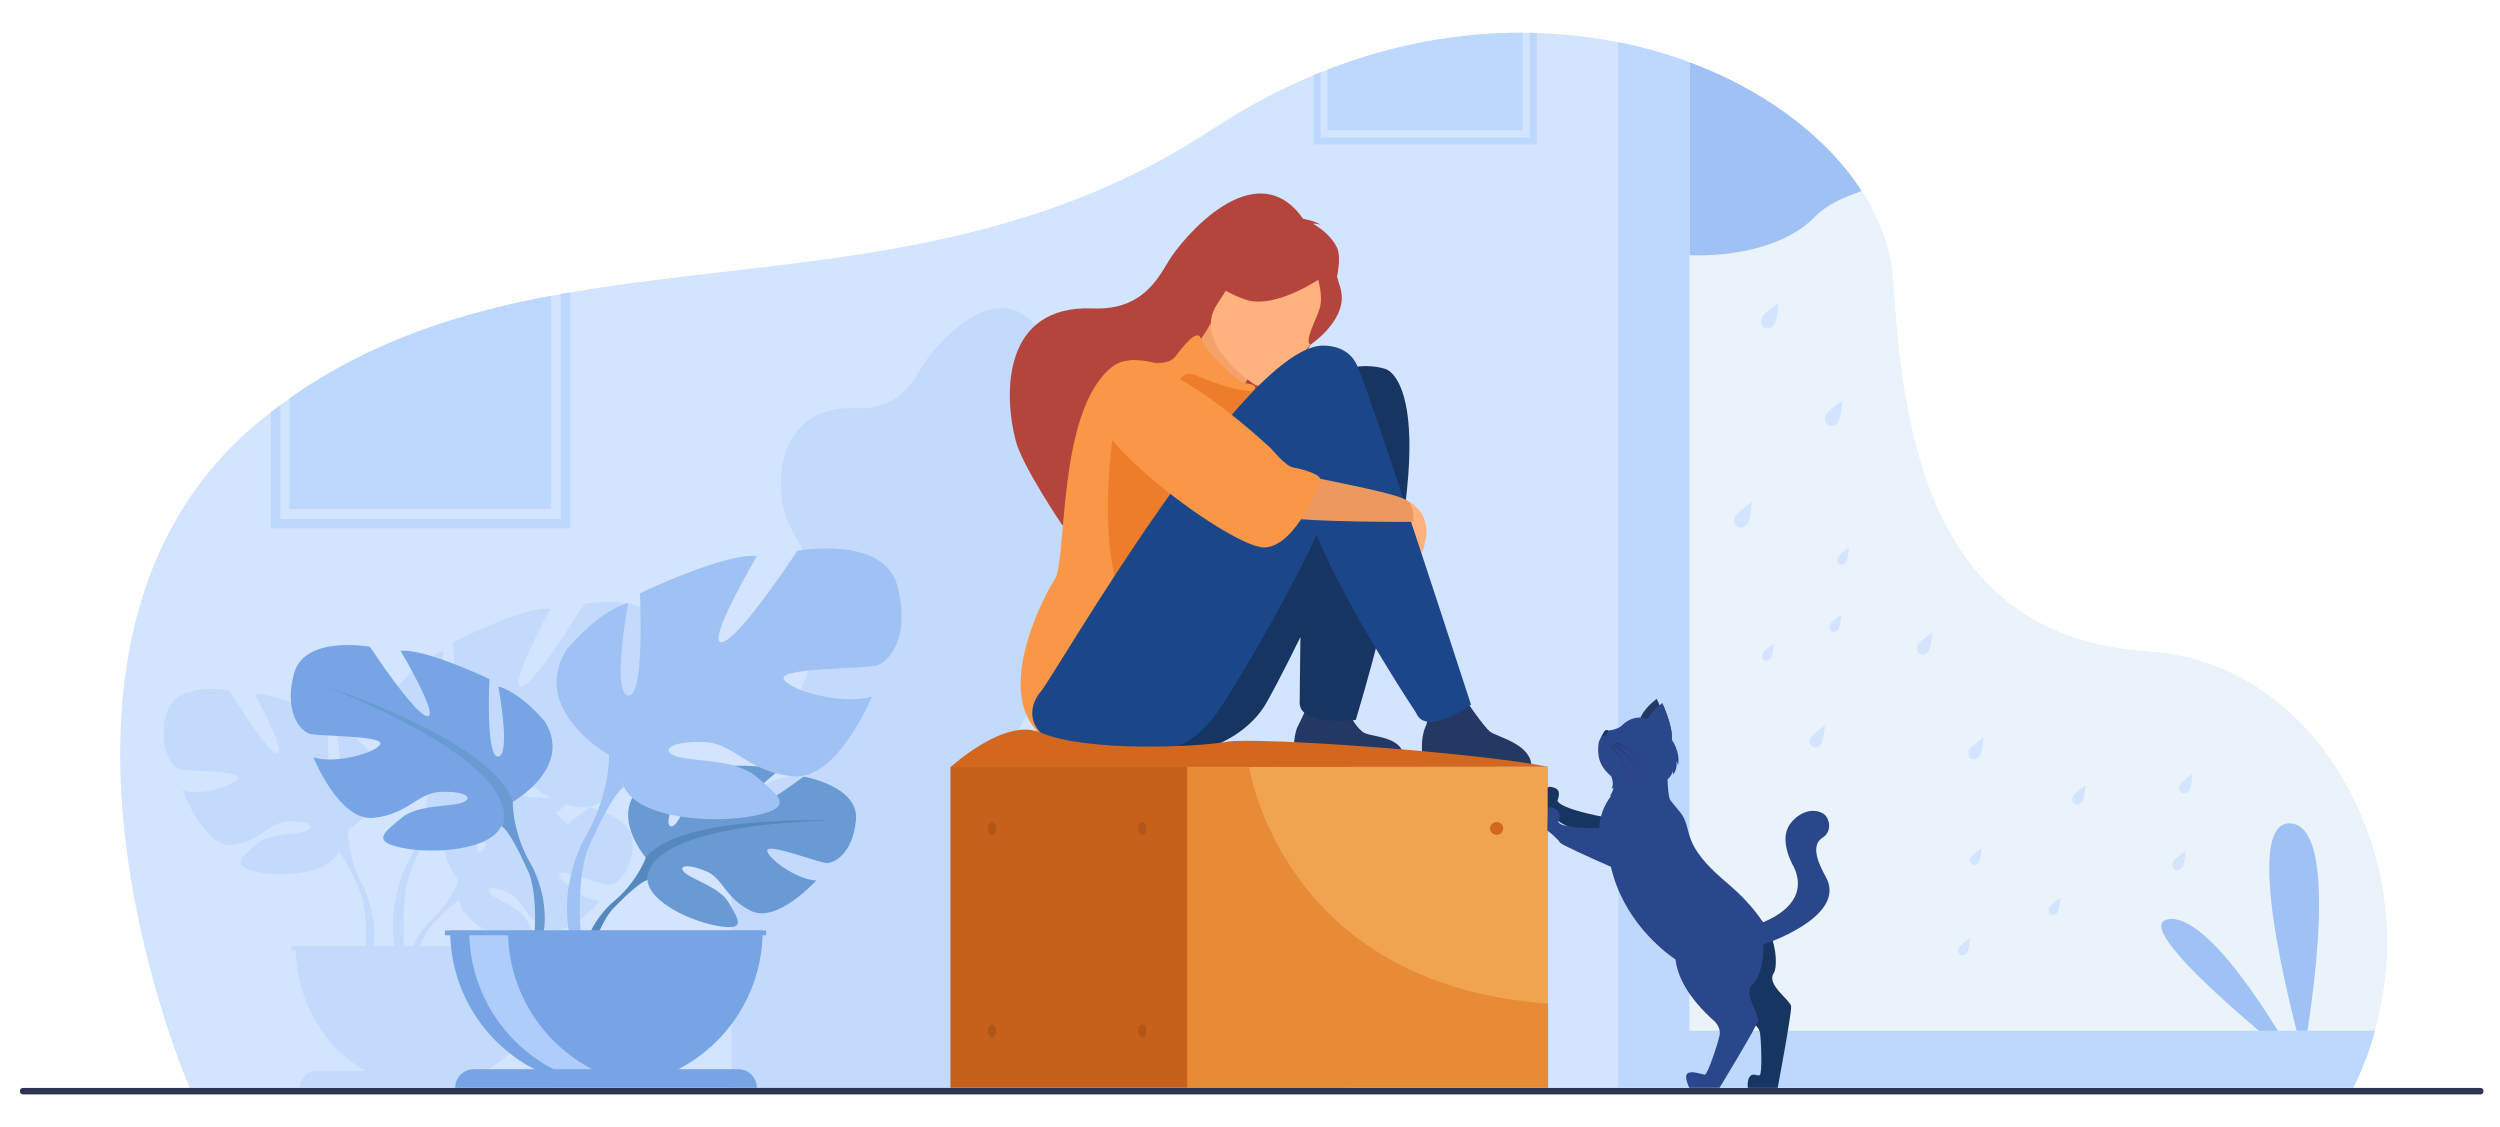 <?xml version="1.0" encoding="UTF-8"?> <svg xmlns="http://www.w3.org/2000/svg" xmlns:xlink="http://www.w3.org/1999/xlink" version="1.2" id="_x3C_Layer_x3E_" x="0px" y="0px" viewBox="0 0 2730.8 1230.8" overflow="visible" xml:space="preserve"> <g> <path fill="#D2E4FF" d="M2607.2,1028.2c0.1,13.6-0.7,27.1-2.3,40.5c-2.6,22.3-7.6,44.2-15.1,65.2c-5.2,14.8-11.7,29.1-19.4,42.8 c-2.2,3.9-4.6,7.8-7,11.6H207.2c0,0-214.6-491.4,77.8-729.4c3.7-3,7.3-5.9,11-8.7c3.4-2.6,6.8-5.2,10.2-7.7c3.3-2.5,6.7-4.9,10-7.2 c88.1-62.2,184.6-93,285.8-112.1c3.6-0.7,7.1-1.3,10.7-2c3.4-0.6,6.8-1.2,10.2-1.8c82.1-14.1,167-21.6,253-32.7 c29.9-3.9,60-8.1,90-13.3c120.4-20.7,241.4-55.3,358-132c36.8-24.2,73.9-43.8,110.8-59.2c2.5-1.1,5.1-2.1,7.6-3.1 c2.5-1,5-2,7.5-2.9c73.1-28.3,145.4-40.6,213.3-40.4c2.7,0,5.3,0,8,0.1c2.5,0,5.1,0.1,7.6,0.2c21.6,0.7,42.6,2.6,63.1,5.6 c8.6,1.3,17.1,2.7,25.4,4.4c12.3,2.4,24.3,5.3,36.1,8.5c151.3,41.5,258.4,145.8,264.5,253.6c4.1,72.7,12.8,142.5,31.9,203.1 c8.8,28.1,19.9,54.1,33.9,77.6c3.8,6.4,7.8,12.6,12,18.6c41.7,59,105,97.9,201.5,104.4c67.1,4.5,123.6,34.6,166.6,79 c0.4,0.4,0.8,0.8,1.2,1.3C2573.6,853.5,2606.9,941.6,2607.2,1028.2z"></path> <path fill="#C3DAFC" d="M1352.3,879.5c-2.5-19.2-32.3-25.6-39-30.4c-4-2.9-13.4-15.7-19.8-25c0.9-0.6,1.4-1,1.4-1 c-18.8-57.9-34.4-105.3-47.2-144.1c1.5-2.9,3-7.4,4.1-14c4.6-26.7-18.6-36.8-18.6-36.8c-0.1-0.1-0.2-0.1-0.4-0.2 c13.9-116.7-19.5-124.6-19.5-124.6s-12-4.1-26.5-2.2c-4.9-11.9-14.8-19.1-31-20.1c-4.9-0.3-10.2,0.8-15.9,3.1 c0.8-1.3,1.5-2.7,2.2-4c3.4-2.3,31.9-22.9,29.4-47.5c-0.5-4.9-1.5-8.6-2.9-11.4c-0.4-2-0.9-3.9-1.5-5.6c2.5-12.4,2.7-22.5-0.2-28.2 c-5.3-10.5-15.1-17.9-22.5-22.2c3.1-0.7,7.2,1.1,7.2,1.1c-4-3.6-16.8-5.8-16.8-5.8c-45.5-64.8-115.7,19.1-128.5,41 c-12.8,21.9-28.8,46.1-72.1,44.4c-85.1-3.4-90.5,82.3-73.1,126.1c0.2,0.6,42,74.5,42,74.5c0.8-1.4,2.1-3.3,3.8-5.4 c-2.9,30.8-4.2,56.1-8.9,63.2c-9.9,14.9-56.6,103.3-16.2,144.6c-31.9-10.5-77,28.7-82.4,33.6h-0.5v305.9h379.6v0h189.8V1108V882.3 C1363.6,881.4,1358.2,880.4,1352.3,879.5z M1097.3,825.8c3.8-5.7,17.8-32,35-67.1c-0.5,35.3-0.7,60.8-0.7,60.8 c-0.5,5,1.3,8.7,4.5,11.4c-2,4.5-4.4,8.9-6.3,13.1c-2.1,4.7-3,10.1-3.4,14.8c-32.1-1.5-56.5-1.8-64.5-0.3c-1.4,0.3-3.1,0.5-4.9,0.8 C1076.2,850.3,1089.4,837.7,1097.3,825.8z M1228.7,865.7c-7.2-13.1-31.6-11.9-37.2-16.6c-4.3-3.6-7.2-7.4-9.1-11.1 c1.7-0.2,2.7-0.3,2.7-0.3c7.3-24.4,13.6-47,19.1-68c21,35.2,38.3,61.3,38.3,61.3c2.1,5.2,5.9,7.7,10.6,8.4 c-0.3,1.5-0.8,3.1-1.5,4.7c-3.6,8.1-3.7,17.8-3.4,23.4C1241.7,866.8,1235.2,866.3,1228.7,865.7z"></path> <path fill="#EBF3FA" d="M2607.2,1028.2c-0.1,13.6-0.8,27.1-2.3,40.5c-2.1,19.5-5.6,38.6-10.7,57.2c-1.4,5-2.8,10-4.4,15 c-5.2,16.4-11.7,32.2-19.4,47.4h-803.1V46c12.3,2.4,24.3,5.3,36.1,8.5c14.4,3.9,28.3,8.5,41.9,13.5c83.8,31.1,150.4,82,188.3,140.6 c20.4,31.6,32.5,65.4,34.4,99.5c4.1,72.7,12.8,142.5,31.9,203.1c8.8,28.1,19.9,54.1,33.9,77.6c3.8,6.4,7.8,12.6,12,18.6 c41.7,59,105,97.9,201.5,104.4c67.1,4.5,123.6,34.6,166.6,79c0.4,0.4,0.8,0.8,1.2,1.3C2573.6,853.5,2606.9,941.6,2607.2,1028.2z"></path> <path fill="#2E3552" d="M2709.7,1195.4H24.8c-1.7,0-3-1.4-3-3v-1c0-1.7,1.4-3,3-3h2684.9c1.7,0,3,1.4,3,3v1 C2712.8,1194,2711.4,1195.4,2709.7,1195.4z"></path> <g> <path fill="#233862" d="M1672.7,834.8l-118.9-9.3c0,0-2.8-18.1,3.4-31.9c6-13.2-2.2-22.7-10.4-38.4c7.6,7.8,33.6,6.6,50.8,4.3 c2.1,3.4,23.3,34.8,30.3,39.9C1635.6,805,1670.3,812.3,1672.7,834.8z"></path> <path fill="#233862" d="M1533,825.5h-118.9c0,0-2.8-18.1,3.4-31.9c6-13.2,16.3-27.3,8.2-43.1c7.6,7.8,31.4,6.9,48.6,4.6 c2.1,3.4-8,25.7,13.9,44.2C1495.5,805.6,1530.6,803,1533,825.5z"></path> <path fill="#163560" d="M1513.3,403c0,0-56.6-19.3-78.3,38.2c-103.7,84-252,298.5-264.5,313.5c-25.1,30-5.7,71.8,96.8,70.8 c59.9-0.6,96.6-28.1,113-52.8c4.4-6.6,20.5-36.6,40.2-76.9c-0.6,40.4-0.8,69.7-0.8,69.7c-3.1,28.7,61.3,20.8,61.3,20.8 C1590.1,421.2,1513.3,403,1513.3,403z"></path> <path fill="#B5453C" d="M1460.2,270c-6-12.1-17.3-20.5-25.8-25.5c3.6-0.8,8.2,1.2,8.2,1.2c-4.6-4.1-19.2-6.7-19.2-6.7 c-52.2-74.3-132.7,21.9-147.4,47c-14.7,25.1-33.1,52.9-82.7,50.9c-97.6-3.8-97.5,92.2-83.8,144.6c7.2,27.7,51,92.4,51,92.4 c11.3-20.6,109.7-115.2,177.1-114.5c22.6-9.1,46.6-36.1,48.4-38.2c-17.7,22.2-30.6,32.7-39.1,37.7 C1411.1,449,1476.2,302,1460.2,270z"></path> <path fill="#F4A269" d="M1341.8,459.4c0.2,0.2-8.8,33.5-35.8,18.9c-17.7-9.6-46.2-50.5-35.2-64.3c5.2-6.6,28.2-19.1,52.1-61.5 l2.9,2.5l48.3,41.8c0,0-11,16.4-20.2,32.5C1346,442.8,1339.5,456.1,1341.8,459.4z"></path> <path fill="#B5453C" d="M1323.9,344.5c0,0,0.9-34.3,11.1-57.4c7.2-16.5,51.3-66,100.9-21.4c0,0,14.9,12.2,23.1,32.4 c6.5,16,12.1,44.9-39,79.6l-15.8,12.7L1323.9,344.5z"></path> <path fill="#F99746" d="M1259,395.8c0,0,17.7,3.4,25.2-6.7c7.5-10.1,23.8-31.3,27.6-19.1c3.8,12.2,39.8,47.7,48.2,48.6 c8.3,0.9,14.2,3.3,9.5,7.6c-4.7,4.3-2.7,21.6-7.5,23.2C1357.3,451,1269.9,394.9,1259,395.8z"></path> <path fill="#FFB27D" d="M1370.5,420.1c0,0-69.6-45-40.9-88c28.7-42.9,39.1-77.7,84.7-50.7c45.7,26.9,43.3,49,37.2,65.7 C1445.4,363.7,1389.4,430.7,1370.5,420.1z"></path> <path fill="#F99746" d="M1374,454.9c0,0-117.9-86.9-159.2-54.2c-60.9,48.3-48.7,211.3-62.8,232.5 c-14.1,21.2-93.8,173.3,35.8,188.8c129.6,15.5,159.4-66.2,165.3-127.5S1374,454.9,1374,454.9z"></path> <path fill="#ED7D2B" d="M1218.8,453.8c0,0-34,187.7,33.3,239C1319.4,744.2,1353.3,448,1218.8,453.8z"></path> <path fill="#ED7D2B" d="M1286.5,423.8c0,0,1.3-21.9,20.6-13.5c19.4,8.4,55.2,21,69,15.8s-22.3,64.2-55.3,41 C1287.8,443.8,1286.5,423.8,1286.5,423.8z"></path> <path fill="#B5453C" d="M1446.4,301.4c0,0-52.6,37.7-86.5,25.7c-33.9-12-41.3-28.1-41.3-28.1s34-2.8,59.3-30.5 C1377.9,268.5,1448.3,267.9,1446.4,301.4z"></path> <path fill="#FFB27D" d="M1536.1,546.1c0,0,26.7,11.6,21.4,42.2c-5.3,30.6-15.9,20.4-15.9,20.4L1536.1,546.1z"></path> <path fill="#B5453C" d="M1439,302.3c0,0,6.6,20.7,2.7,33.9c-3.9,13.2-17.4,36.8-10.3,40.4c0,0,37.1-24.7,34.1-54.8 C1462.3,290,1439,302.3,1439,302.3z"></path> <path fill="#1C468A" d="M1483.9,403C1483.9,403,1483.9,403,1483.9,403c-5.3-15.1-16.8-24.4-36.5-25.5 c-86.4-4.9-294.3,358.4-310,377.2c-25.1,30-5.7,71.8,96.8,70.8c59.9-0.6,83.6-29.3,100-54c7.5-11.3,62-97.9,103.9-187 c35.1,83.7,108.7,194.1,108.7,194.1c10.9,26.7,60-8.9,60-8.9C1489.1,407.8,1483.9,403,1483.9,403z"></path> <path fill="#ED985F" d="M1209,414c0,0-31.1,48,65.5,92c96.6,44,108,54.8,126.8,58.7c29.4,6.1,142.1,5.3,142.1,5.3s3-17.9-7.4-23.9 c-16.6-9.7-112.7-25.4-125.6-30.6S1259.5,362,1209,414z"></path> <path fill="#F99746" d="M1236.4,393.4c0,0,49.3,2,152.3,96.8c0,0,15.8,19.1,23.6,20.4c7.8,1.3,29.1,6.9,29.5,12.3 c0.5,5.4-26.1,73.1-60,75.1c-33.9,1.9-197-118.7-185.9-157.9C1207.1,400.9,1236.4,393.4,1236.4,393.4z"></path> </g> <g> <rect x="1038.2" y="837.5" fill="#C6601A" width="435.2" height="350.7"></rect> <rect x="1297.2" y="837.5" fill="#F1A34F" width="393.8" height="350.7"></rect> <g> <path fill="#D3671E" d="M1362.8,904.9c0-3.9,3.2-7,7.2-7c4,0,7.2,3.1,7.2,7s-3.2,7-7.2,7C1366,911.9,1362.8,908.8,1362.8,904.9z"></path> <path fill="#D3671E" d="M1627.6,904.9c0-3.9,3.2-7,7.2-7c4,0,7.2,3.1,7.2,7s-3.2,7-7.2,7C1630.9,911.9,1627.6,908.8,1627.6,904.9 z"></path> <path fill="#D3671E" d="M1362.8,1125.9c0-3.9,3.2-7,7.2-7c4,0,7.2,3.1,7.2,7c0,3.9-3.2,7-7.2,7 C1366,1132.9,1362.8,1129.7,1362.8,1125.9z"></path> <path fill="#D3671E" d="M1627.6,1125.9c0-3.9,3.2-7,7.2-7c4,0,7.2,3.1,7.2,7c0,3.9-3.2,7-7.2,7 C1630.9,1132.9,1627.6,1129.7,1627.6,1125.9z"></path> </g> <g> <path fill="#B25618" d="M1079.1,904.9c0-3.9,2-7,4.5-7c2.5,0,4.5,3.1,4.5,7s-2,7-4.5,7C1081.2,911.9,1079.1,908.8,1079.1,904.9z"></path> <path fill="#B25618" d="M1243.2,904.9c0-3.9,2-7,4.5-7c2.5,0,4.5,3.1,4.5,7s-2,7-4.5,7C1245.2,911.9,1243.2,908.8,1243.2,904.9z"></path> <path fill="#B25618" d="M1079.1,1125.9c0-3.9,2-7,4.5-7c2.5,0,4.5,3.1,4.5,7c0,3.9-2,7-4.5,7 C1081.2,1132.9,1079.1,1129.7,1079.1,1125.9z"></path> <path fill="#B25618" d="M1243.2,1125.9c0-3.9,2-7,4.5-7c2.5,0,4.5,3.1,4.5,7c0,3.9-2,7-4.5,7 C1245.2,1132.9,1243.2,1129.7,1243.2,1125.9z"></path> </g> <path fill="#D3671E" d="M1038.2,838.1c0,0,59.1-54.6,98.2-38c51.4,21.9,172.8,15.8,203.4,10.2c30.6-5.7,270,11.2,351.2,27.2 L1038.2,838.1z"></path> <path fill="#E78B37" d="M1691,1096.2v92h-393.8V837.5h66.1l1.3,0.6C1364.6,838.1,1399.9,1076,1691,1096.2z"></path> </g> <g> <g> <path fill="#BDD8FF" d="M612.7,321.1v245.8H306.2V442.4c-3.4,2.5-6.8,5.1-10.2,7.7v126.9h327V319.3 C619.5,319.8,616.1,320.4,612.7,321.1z"></path> </g> <path fill="#BDD8FF" d="M602,323v233H316.2V435.1C404.3,372.9,500.8,342.1,602,323z"></path> </g> <g> <g> <path fill="#BDD8FF" d="M1671.2,35.8v114.4h-228.8V79c-2.5,1-5.1,2.1-7.6,3.1v75.7h244V36C1676.3,35.9,1673.8,35.8,1671.2,35.8z"></path> </g> <path fill="#BDD8FF" d="M1663.2,35.7v106.4h-213.3V76.1C1523,47.7,1595.3,35.5,1663.2,35.7z"></path> </g> <path fill="#9FC1F4" d="M2515.9,1153.1c0,0,46.7-248.9-13.5-253.7C2442.2,894.5,2515.9,1153.1,2515.9,1153.1z"></path> <path fill="#9FC1F4" d="M2507.6,1158.9c0,0-88.1-160.8-138.3-154.9C2319.1,1010,2507.6,1158.9,2507.6,1158.9z"></path> <path fill="#C3DAFC" d="M728.4,694.3c-12.5-50.3-90.6-34.5-90.6-34.5s-53,87.9-68.4,90c-15.4,2.1,31.8-84.8,31.8-84.8 c-29.9-3.1-106,36.6-106,36.6s4.8,102.6-10.6,100.5c-15.4-2.1,0-91.1,0-91.1c-28.9,9.4-55.9,46.1-55.9,46.1 c-33.7,59.7,38.6,103.6,38.6,103.6s1,35.6-19.3,76.4c0,0-25.4,42-17.3,96.3h-22.4c4.3-39.1-13.7-68.7-13.7-68.7 c-15.4-31-14.6-58-14.6-58s54.8-33.4,29.2-78.6c0,0-20.5-27.8-42.4-34.9c0,0,11.7,67.5,0,69.1c-11.7,1.6-8-76.2-8-76.2 s-57.8-30.2-80.4-27.8c0,0,35.8,65.9,24.1,64.3c-11.7-1.6-51.9-68.3-51.9-68.3s-59.2-11.9-68.7,26.2c-9.5,38.1,5.9,57.2,14.6,59.6 c8.8,2.4,65.1,1.6,63.6,9.5c-1.5,7.9-39.5,20.7-60.7,13.5c0,0,23.4,62.7,54.1,59.6c30.7-3.2,40.2-23.8,59.2-25.4 c19-1.6,32.9,4,23.4,9.5c-9.5,5.6-41.7,1.8-57,16c-15.4,14.2-27.8,22.9,0.7,29.3c28.5,6.4,79.7,2.4,89.9-21.4c0.4-1,0.9-2,1.3-3 c-0.6,2-1.3,3-1.3,3c5.3,3.3,13.1,19.2,18.6,31.4c0.8,2.1,2,4.9,3.8,8.8c0,0,0,0,0,0c0.7,1.8,1.3,3.2,1.7,4.2 c6.3,17.2,6.6,42.2,5.9,58.4h-24.2h-35.2h-21.9v4.7h4.7c1.6,57.3,32.1,106.8,76.2,131.8h-54.8c-9.3,0-16.8,8.2-16.8,18.3H601 c0-10.1-7.5-18.3-16.8-18.3h-54.1c44.1-25,74.6-74.4,76.2-131.8h3.3v-4.7H458.6c3.4-8.2,7.6-16.2,12.5-22.1 c0.6-0.7,1.5-1.6,2.5-2.8c2.5-2.5,4.2-4.4,5.4-5.7c7.6-7.9,18.1-18,23.2-19c0,0-0.3-1-0.2-2.8c0.1,0.9,0.1,1.8,0.2,2.8 c1.7,22.1,41.2,41.4,65.4,45.3c24.3,4,16.8-6.9,8.4-22.9c-8.4-16.1-34.8-23.2-40.8-30.6c-6-7.4,6.4-7.4,21.1-0.2 c14.6,7.3,16.6,26.6,40.1,38.8c23.5,12.2,58.7-30.1,58.7-30.1c-18.7-1-45.4-23.1-44.4-29.8c1-6.7,45.3,11.6,52.9,12.5 c7.6,0.9,24.8-9.4,27.5-42.5c2.7-33.2-47.4-42.4-47.4-42.4s-11.5,9.3-24.6,18.7c-2.6-3.6-6.8-7.6-11.6-12.1 c4.3-4.1,8.2-7.7,10.6-9.9c4.8,1.4,10.1,2.5,15.9,3.1c40.5,4.2,71.3-78.5,71.3-78.5c-28,9.4-78.1-7.3-80-17.8 c-1.9-10.5,72.3-9.4,83.9-12.6C720.7,769.7,740.9,744.5,728.4,694.3z M522.8,930.6c-2.3-1.3-2.1-5.6-0.7-11.3 c3.2,0.8,6.5,1.5,9.8,2C528.5,928,525.3,932.1,522.8,930.6z M473.4,1003c0,0-13.3,10.7-22.5,30.5h-9.6c-1.2-20.8-1.6-57.9,7.5-82.6 c0.5-1.3,1.3-3.2,2.3-5.6c2.4-5.1,4-8.9,5.1-11.7c7.2-16.1,17.6-37,24.6-41.4c0,0-0.9-1.3-1.7-3.9c0.5,1.3,1.1,2.6,1.7,3.9 c1.7,4,4.3,7.6,7.6,10.8c-13.2,26.7,12.2,58.8,12.2,58.8S493.8,983.3,473.4,1003z M579.9,871.1c-20.7-6.2-45.7-5-54.9-10.4 c-12.5-7.3,5.8-14.7,30.8-12.6c16.9,1.4,28.1,14.2,45.9,23.7C594.8,871.2,587.1,871,579.9,871.1z"></path> <g> <path fill="#D2E4FF" d="M2238.8,990.7c-1.8,3-1.2,6.6,1.3,8c2.5,1.5,5.9,0.2,7.7-2.8c1.8-3,2.8-15.1,2.8-15.1 S2240.6,987.7,2238.8,990.7z"></path> <path fill="#D2E4FF" d="M2152.9,936.1c-1.8,3-1.2,6.6,1.3,8c2.5,1.5,5.9,0.2,7.7-2.8c1.8-3,2.8-15.1,2.8-15.1 S2154.7,933.1,2152.9,936.1z"></path> <path fill="#D2E4FF" d="M2140,1034.6c-1.8,3-1.2,6.6,1.3,8.1c2.5,1.5,5.9,0.2,7.7-2.8c1.8-3,2.8-15.1,2.8-15.1 S2141.8,1031.6,2140,1034.6z"></path> <path fill="#D2E4FF" d="M2381.4,856.6c-2,3.4-1.3,7.6,1.5,9.2c2.8,1.7,6.8,0.2,8.8-3.2c2-3.4,3.2-17.3,3.2-17.3 S2383.4,853.2,2381.4,856.6z"></path> <path fill="#D2E4FF" d="M2374,940.7c-2,3.4-1.3,7.6,1.5,9.2c2.8,1.7,6.8,0.2,8.8-3.2c2-3.4,3.2-17.3,3.2-17.3 S2376.1,937.3,2374,940.7z"></path> <path fill="#D2E4FF" d="M2264.6,869.1c-2,3.4-1.3,7.6,1.5,9.2c2.8,1.7,6.8,0.2,8.8-3.2c2-3.4,3.2-17.3,3.2-17.3 S2266.6,865.7,2264.6,869.1z"></path> <path fill="#D2E4FF" d="M2151.3,818.3c-2.3,3.9-1.5,8.6,1.7,10.5c3.2,1.9,7.7,0.3,10-3.6c2.3-3.9,3.7-19.6,3.7-19.6 S2153.6,814.4,2151.3,818.3z"></path> <path fill="#D2E4FF" d="M1978.1,805.1c-2.3,3.9-1.5,8.6,1.7,10.5c3.2,1.9,7.7,0.3,10-3.6c2.3-3.9,3.7-19.6,3.7-19.6 S1980.4,801.2,1978.1,805.1z"></path> <path fill="#D2E4FF" d="M2095.3,703.8c-2.3,3.9-1.5,8.6,1.7,10.5c3.2,1.9,7.7,0.3,10-3.6c2.3-3.9,3.7-19.6,3.7-19.6 S2097.6,699.9,2095.3,703.8z"></path> <path fill="#D2E4FF" d="M1999.3,681.4c-1.8,3.1-1.2,6.7,1.3,8.2c2.5,1.5,6,0.2,7.8-2.8c1.8-3.1,2.9-15.4,2.9-15.4 S2001.1,678.3,1999.3,681.4z"></path> <path fill="#D2E4FF" d="M2007.7,608.1c-1.8,3.1-1.2,6.7,1.3,8.2c2.5,1.5,6,0.2,7.8-2.8c1.8-3.1,2.9-15.4,2.9-15.4 S2009.5,605,2007.7,608.1z"></path> <path fill="#D2E4FF" d="M1925.7,713c-1.8,3.1-1.2,6.7,1.3,8.2c2.5,1.5,6,0.2,7.8-2.8c1.8-3.1,2.9-15.4,2.9-15.4 S1927.4,710,1925.7,713z"></path> <path fill="#D2E4FF" d="M2008.5,460.2c2.6-4.5,4.2-22.8,4.2-22.8s-15.1,10.3-17.8,14.8c-2.6,4.5-1.8,9.9,2,12.1 C2000.7,466.6,2005.9,464.7,2008.5,460.2z"></path> <path fill="#D2E4FF" d="M1925,345.9c-2.6,4.5-1.8,9.9,2,12.1c3.7,2.2,8.9,0.3,11.6-4.2c2.6-4.5,4.2-22.8,4.2-22.8 S1927.6,341.4,1925,345.9z"></path> <path fill="#D2E4FF" d="M1895.8,563.4c-2.6,4.5-1.8,9.9,2,12.1c3.7,2.2,8.9,0.3,11.6-4.2c2.6-4.5,4.2-22.8,4.2-22.8 S1898.5,558.9,1895.8,563.4z"></path> </g> <g> <g> <g> <path fill="#6A9AD3" d="M705.4,936.8c0,0-41.6-48.5-2.6-79.3c0,0,28.5-17.2,51.7-15.8c0,0-32.9,55.2-22.3,60.7 c10.6,5.5,32.2-64.1,32.2-64.1s64.8-6.3,85.7,3.7c0,0-55.4,45.4-43.7,48.1c11.7,2.7,71.5-41.8,71.5-41.8s60.3,10.3,57.1,47.1 c-3.2,36.8-24,48.2-33.1,47.2c-9.1-1-62.6-21.4-63.8-13.9c-1.2,7.5,31,32,53.5,33.1c0,0-42.5,46.9-70.8,33.4 c-28.3-13.5-30.7-35-48.3-43c-17.6-8-32.7-8-25.4,0.2c7.3,8.2,39.2,16.2,49.2,34c10.1,17.8,19.1,29.9-10.1,25.4 c-29.3-4.4-76.8-25.8-78.9-50.3C705.4,936.8,705.4,936.8,705.4,936.8z"></path> <g> <path fill="#5588BC" d="M905.5,896.2c0,0-163.9-6.3-200.1,40.6c0,0-8,24-32.6,45.8L669,993c0,0,28.4-29.9,38.6-31.8 C707.5,961.3,691.6,903.2,905.5,896.2z"></path> <path fill="#5588BC" d="M672.8,982.6c0,0-35.2,26-37.6,72.5l6.4,0.6c0,0,11.2-48.1,31.5-66.9 C693.4,970,672.8,982.6,672.8,982.6z"></path> </g> </g> <g> <path fill="#77A4E5" d="M560.1,875.8c0,0,66.1-37,35.3-87.3c0,0-24.7-30.9-51.1-38.8c0,0,14.1,74.9,0,76.7 c-14.1,1.8-9.7-84.6-9.7-84.6s-69.6-33.5-97-30.9c0,0,43.2,73.2,29.1,71.4c-14.1-1.8-62.6-75.8-62.6-75.8s-71.4-13.2-82.9,29.1 c-11.5,42.3,7.1,63.5,17.6,66.1c10.6,2.6,78.5,1.8,76.7,10.6c-1.8,8.8-47.6,22.9-73.2,15c0,0,28.2,69.6,65.2,66.1 c37-3.5,48.5-26.4,71.4-28.2c22.9-1.8,39.7,4.4,28.2,10.6c-11.5,6.2-50.2,2-68.8,17.8c-18.5,15.7-33.5,25.4,0.9,32.5 c34.4,7.1,96.1,2.6,108.4-23.8C560.1,875.8,560.1,875.8,560.1,875.8z"></path> <g> <path fill="#6A9AD3" d="M353.8,748.9c0,0,185.1,59.9,206.3,126.9c0,0-0.9,30,17.6,64.4v13.2c0,0-19.4-45-30-51.1 C547.8,902.2,589.2,844.1,353.8,748.9z"></path> <path fill="#6A9AD3" d="M577.8,940.2c0,0,28.5,43.4,12.3,96.1l-7.3-2c0,0,7.1-58.1-7.8-87.4 C559.9,917.7,577.8,940.2,577.8,940.2z"></path> </g> </g> <g> <path fill="#9FC1F4" d="M665.3,824.7c0,0-87.2-48.8-46.5-115c0,0,32.5-40.7,67.4-51.1c0,0-18.6,98.8,0,101.1 C704.8,762,699,648.1,699,648.1s91.8-44.2,127.8-40.7c0,0-56.9,96.5-38.3,94.1c18.6-2.3,82.5-99.9,82.5-99.9 s94.1-17.4,109.2,38.3c15.1,55.8-9.3,83.7-23.2,87.2c-13.9,3.5-103.4,2.3-101.1,13.9c2.3,11.6,62.8,30.2,96.5,19.8 c0,0-37.2,91.8-86,87.2c-48.8-4.6-63.9-34.9-94.1-37.2c-30.2-2.3-52.3,5.8-37.2,13.9c15.1,8.1,66.2,2.7,90.6,23.4 c24.4,20.7,44.2,33.5-1.2,42.8c-45.3,9.3-126.7,3.5-142.9-31.4C665.3,824.7,665.3,824.7,665.3,824.7z"></path> <g> <path fill="#9FC1F4" d="M937.2,657.4c0,0-244,79-271.9,167.3c0,0,1.2,39.5-23.2,84.8V927c0,0,25.6-59.3,39.5-67.4 C681.6,859.6,627,782.9,937.2,657.4z"></path> <path fill="#9FC1F4" d="M642.1,909.6c0,0-37.6,57.1-16.2,126.7l9.7-2.6c0,0-9.4-76.6,10.3-115.2 C665.6,880,642.1,909.6,642.1,909.6z"></path> </g> </g> <path fill="#77A4E5" d="M662.4,1187.1c94.3,0,170.7-76.4,170.7-170.7H491.7C491.7,1110.7,568.1,1187.1,662.4,1187.1z"></path> <path fill="#AFCDFB" d="M704.4,1185.8c-6.9,0.9-14,1.3-21.2,1.3c-94.3,0-170.7-76.4-170.7-170.7h42.4 C554.9,1103.5,620.1,1175.4,704.4,1185.8z"></path> <rect x="486" y="1016.4" fill="#77A4E5" width="350.9" height="5.2"></rect> </g> <path fill="#77A4E5" d="M826.7,1188.2H497.2l0,0c0-11.2,9.1-20.3,20.3-20.3h288.9C817.6,1167.9,826.7,1177,826.7,1188.2 L826.7,1188.2z"></path> </g> <path fill="#9FC1F4" d="M2033.6,208.7c-21.6,7.3-39.6,16.2-50.2,27.2c-47.4,49.1-138,42.8-138,42.8V68 C1929.1,99.2,1995.7,150.1,2033.6,208.7z"></path> <path fill="#BDD8FF" d="M1845.4,1125.9V68c-13.5-5-27.5-9.5-41.9-13.5c-11.8-3.2-23.8-6.1-36.1-8.5v1079.9v62.3h78h725.1 c7.7-15.1,14.2-31,19.4-47.4c1.6-4.9,3.1-9.9,4.4-15H1845.4z"></path> <g> <path fill="#163560" d="M1781.4,897.5c0,0-75.8-10.7-80.2-23c0,0,5.3-11.1-3.1-13.9c-2.2-0.8-6-2.2-7.6-0.1l0.1,22.6 c0,0,8.2,8,12.7,14.4c2.5,3.5,51.5,24,51.5,24L1781.4,897.5z"></path> <path fill="#163560" d="M1937.5,1063c7.2-10.4-0.3-83.7-52-61.4c-11,3.3-24.2,11.3-40,25.8c0,0-22.7,53.5,66.9,89 c0,0,8.9,3.8,10.1,12c1.3,8.2,2.7,45-0.4,46.1c-3,1.1-7.5-3.1-10.8,1.5c-3.3,4.7-2.1,12.3-2.1,12.3h32.6c0,0,15.6-82.7,14.7-89.3 C1955.5,1092.4,1929,1075.3,1937.5,1063z"></path> <path fill="#233862" d="M1809.7,763.3c0,0,17.2,36.1,7.7,47l-26.8-21.5C1790.7,788.7,1790.6,778.1,1809.7,763.3z"></path> <path fill="#2B478B" d="M1994.4,957.9c-7-12.7-17.6-34.1-3.7-42.8c11.8-7.4,7.3-22.9,0.5-26.6c-14.4-7.8-29.1,2.1-36,11.7 c-13.1,18.3,4.3,46.9,4.3,46.9c16.4,35.3-17.4,53.7-33.7,60.3c-9.3-13.8-18.9-24.2-27.4-32.3c-5.6-5.3-10.8-9.7-15.1-13.4 c-45.9-39.2-34.8-53.6-45.7-71.2c-2.1-3.5-10.6-13-12.8-16c-2.2-3-3-13.7-3.3-23.2c5.2-4.4,5.7-9.3,5.7-9.3c0.5,2,0,4,0,4 c5.3-4.3,4.1-14.3,4.1-14.3c1.2,1.4,1.7,4.5,1.7,4.5c2.7-15.5-6.9-28.2-7-28.3c1.7-14.6-10.4-40-10.4-40s0.9,18.8,2.7,28.4 c-3-3.1-6.6-5.8-10.7-7.8c-9.6-4.8-22.6-9.2-36.5,4.4c-3.1,3.1-12.4,5.6-16.8,5c-2.4-0.3-7.9,11.8-8.1,13.5 c-2.4,18.3,3.4,27.4,13.9,36.8c1.5,4.1,2.6,9.7,0,13.4c0,0,2.2-0.9,2.5-1.6c-0.2,1-1.4,6.7-4.5,9.3c0,0,1.4-0.2,2.1-0.5 c-2.7,3.5-13.2,17.9-13.1,35.7c-22,0.2-42.9-1.2-44.9-6.8c0,0,4.7-9.3-3.1-13.9c-2-1.2-5.5-2.1-8.5-2l-0.4,25.3 c0,0,9.5,7.1,14.1,13.5c1.6,2.2,32.3,16.1,55.3,26.2c13.4,58,56.4,91.6,70.6,101.3c2.1,17.7,12.6,40.8,42.8,67.7 c0,0,7,6.7,5.4,14.8c-1.6,8.1-13,43.2-16.2,43.2c-3.2,0-14-4.7-18.7-1.4c-4.7,3.2,1.8,15.8,1.8,15.8h6.7h19.6h6.7 c0,0,40.7-66.9,42.1-73.4c1.4-6.5-17.6-31.7-5.4-40.3c5.2-3.7,12.5-24,11-42.7C1942.1,1026.2,2016.4,997.8,1994.4,957.9z"></path> <path fill="#2B478B" d="M1796.6,793.5l26.8,21.5c1.5-1.8,2.4-4.2,2.7-7c1.7-14.6-10.4-40-10.4-40 C1796.4,782.8,1796.6,793.5,1796.6,793.5z"></path> <path fill="#163560" d="M1753.5,798c0,0,1.5-1,3.1-0.2c0,0-0.4,6.1-6.4,6.5C1750.2,804.3,1751.9,799,1753.5,798z"></path> <g> <path fill="#163560" d="M1764.5,811.7c0.2,0.1,22.6,8.4,38.6,26.8l0,0c-16.3-18.7-38.1-27.4-38.3-27.5L1764.5,811.7z"></path> </g> <g> <path fill="#163560" d="M1762.4,813.3c0.2,0.2,23.6,16.1,36.9,41.8l0,0c-13.5-26.2-36.2-42.4-36.4-42.6L1762.4,813.3z"></path> </g> <g> <path fill="#163560" d="M1760,815.2c0.2,0.2,16.6,17.4,23,40.9l0,0c-6.5-23.9-22.3-41.3-22.5-41.5L1760,815.2z"></path> </g> </g> </g> </svg> 
